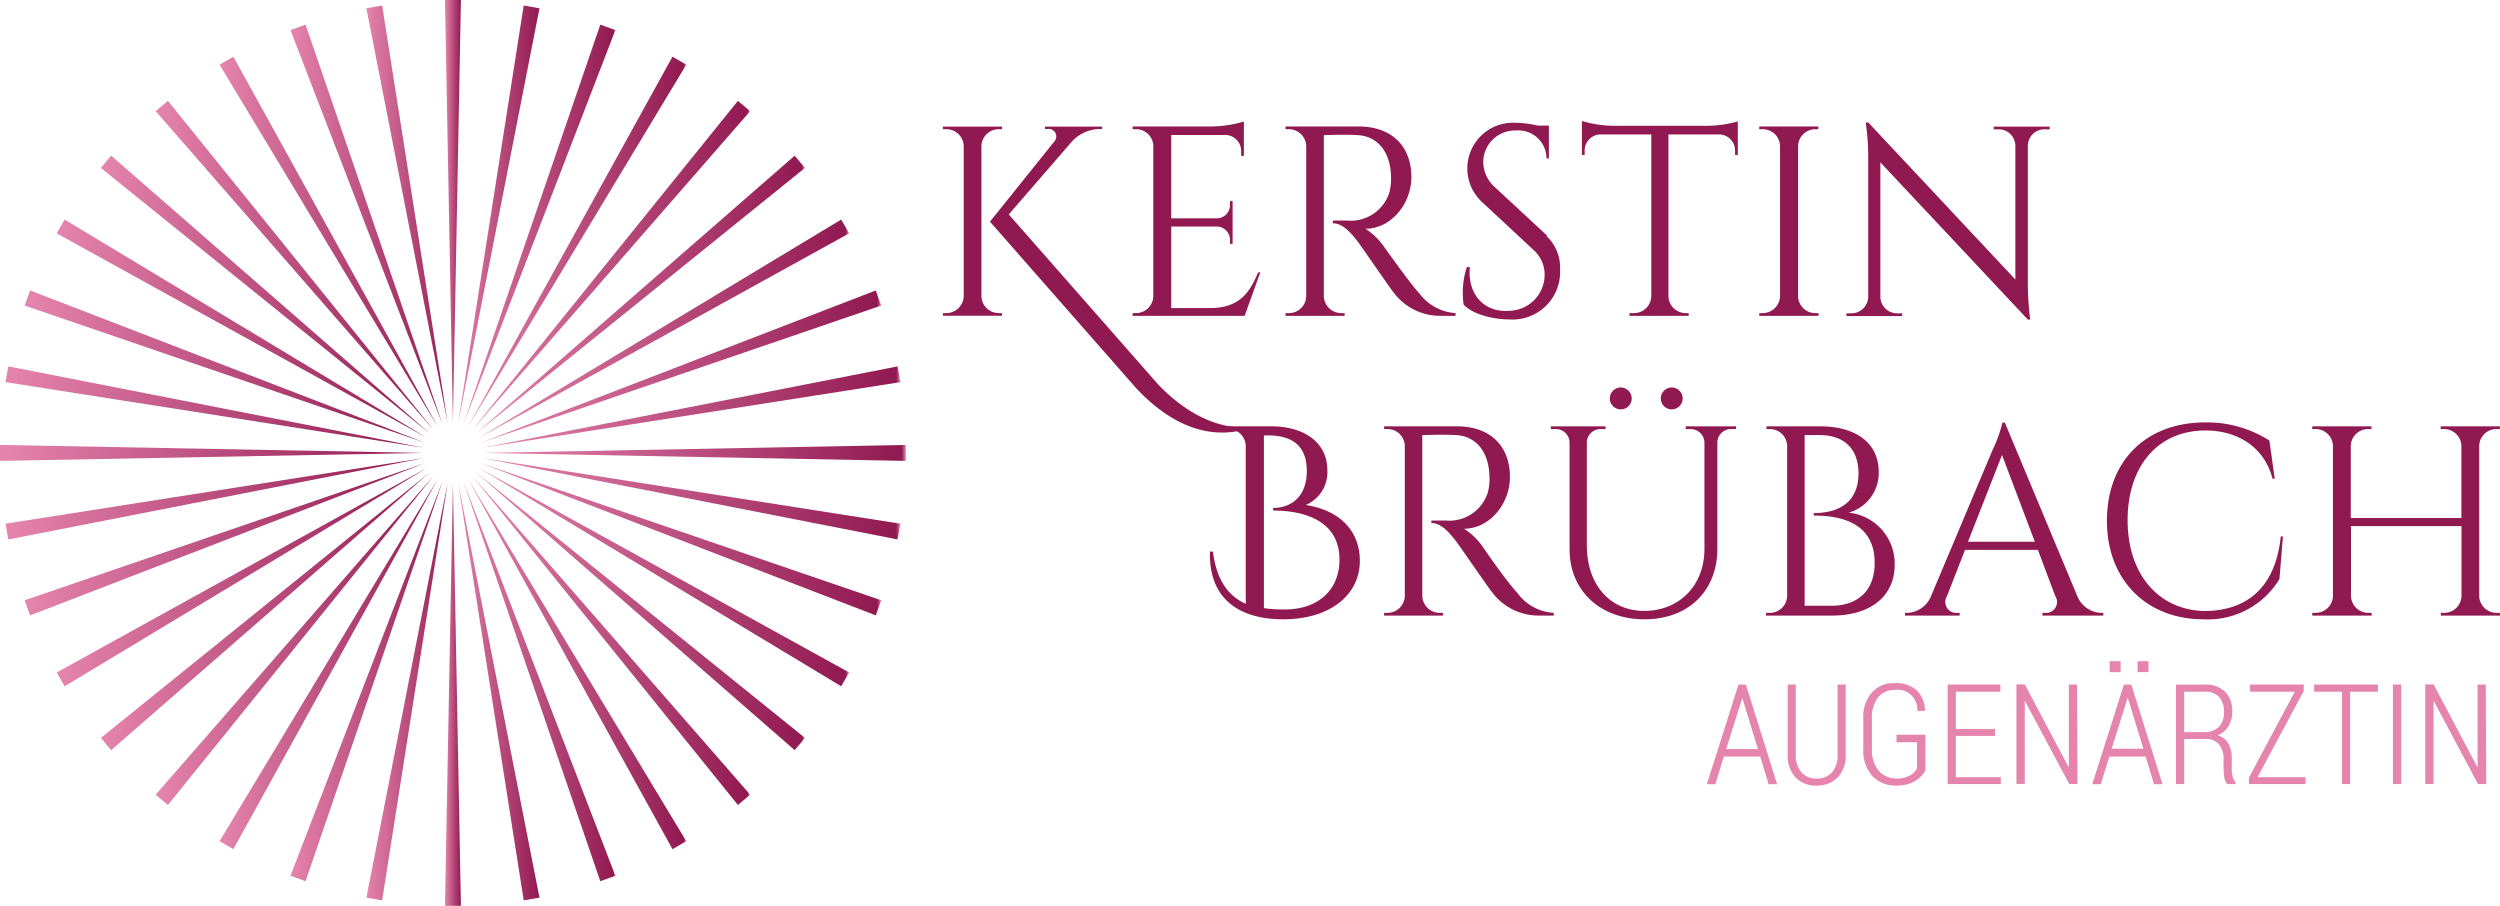 <?xml version="1.0" encoding="UTF-8"?> <svg xmlns="http://www.w3.org/2000/svg" xmlns:xlink="http://www.w3.org/1999/xlink" id="Ebene_1" data-name="Ebene 1" viewBox="0 0 228.52 82.8"><defs><style>.cls-1{fill:url(#Neues_Verlaufsfeld_4);}.cls-2{fill:url(#Neues_Verlaufsfeld_4-2);}.cls-3{fill:url(#Neues_Verlaufsfeld_4-3);}.cls-4{fill:url(#Neues_Verlaufsfeld_4-4);}.cls-5{fill:url(#Neues_Verlaufsfeld_4-5);}.cls-6{fill:url(#Neues_Verlaufsfeld_4-6);}.cls-7{fill:url(#Neues_Verlaufsfeld_4-7);}.cls-8{fill:url(#Neues_Verlaufsfeld_4-8);}.cls-9{fill:url(#Neues_Verlaufsfeld_4-9);}.cls-10{fill:url(#Neues_Verlaufsfeld_4-10);}.cls-11{fill:url(#Neues_Verlaufsfeld_4-11);}.cls-12{fill:url(#Neues_Verlaufsfeld_4-12);}.cls-13{fill:url(#Neues_Verlaufsfeld_4-13);}.cls-14{fill:url(#Neues_Verlaufsfeld_4-14);}.cls-15{fill:url(#Neues_Verlaufsfeld_4-15);}.cls-16{fill:url(#Neues_Verlaufsfeld_4-16);}.cls-17{fill:url(#Neues_Verlaufsfeld_4-17);}.cls-18{fill:url(#Neues_Verlaufsfeld_4-18);}.cls-19{fill:url(#Neues_Verlaufsfeld_4-19);}.cls-20{fill:url(#Neues_Verlaufsfeld_4-20);}.cls-21{fill:url(#Neues_Verlaufsfeld_4-21);}.cls-22{fill:url(#Neues_Verlaufsfeld_4-22);}.cls-23{fill:url(#Neues_Verlaufsfeld_4-23);}.cls-24{fill:url(#Neues_Verlaufsfeld_4-24);}.cls-25{fill:url(#Neues_Verlaufsfeld_4-25);}.cls-26{fill:url(#Neues_Verlaufsfeld_4-26);}.cls-27{fill:url(#Neues_Verlaufsfeld_4-27);}.cls-28{fill:url(#Neues_Verlaufsfeld_4-28);}.cls-29{fill:url(#Neues_Verlaufsfeld_4-29);}.cls-30{fill:url(#Neues_Verlaufsfeld_4-30);}.cls-31{fill:url(#Neues_Verlaufsfeld_4-31);}.cls-32{fill:url(#Neues_Verlaufsfeld_4-32);}.cls-33{fill:url(#Neues_Verlaufsfeld_4-33);}.cls-34{fill:url(#Neues_Verlaufsfeld_4-34);}.cls-35{fill:url(#Neues_Verlaufsfeld_4-35);}.cls-36{fill:url(#Neues_Verlaufsfeld_4-36);}.cls-37{fill:#e585ad;}.cls-38{fill:#911951;}</style><linearGradient id="Neues_Verlaufsfeld_4" y1="41.4" x2="38.68" y2="41.4" gradientUnits="userSpaceOnUse"><stop offset="0" stop-color="#e585ad"></stop><stop offset="0.99" stop-color="#911951"></stop><stop offset="1" stop-color="#e585ad"></stop><stop offset="1"></stop></linearGradient><linearGradient id="Neues_Verlaufsfeld_4-2" x1="44.12" y1="41.4" x2="82.8" y2="41.4" xlink:href="#Neues_Verlaufsfeld_4"></linearGradient><linearGradient id="Neues_Verlaufsfeld_4-3" x1="0.5" y1="37.21" x2="38.73" y2="37.21" xlink:href="#Neues_Verlaufsfeld_4"></linearGradient><linearGradient id="Neues_Verlaufsfeld_4-4" x1="44.08" y1="45.59" x2="82.3" y2="45.59" xlink:href="#Neues_Verlaufsfeld_4"></linearGradient><linearGradient id="Neues_Verlaufsfeld_4-5" x1="2.25" y1="33.51" x2="38.85" y2="33.51" xlink:href="#Neues_Verlaufsfeld_4"></linearGradient><linearGradient id="Neues_Verlaufsfeld_4-6" x1="43.95" y1="49.29" x2="80.55" y2="49.29" xlink:href="#Neues_Verlaufsfeld_4"></linearGradient><linearGradient id="Neues_Verlaufsfeld_4-7" x1="5.18" y1="30.05" x2="39.05" y2="30.05" xlink:href="#Neues_Verlaufsfeld_4"></linearGradient><linearGradient id="Neues_Verlaufsfeld_4-8" x1="43.75" y1="52.75" x2="77.62" y2="52.75" xlink:href="#Neues_Verlaufsfeld_4"></linearGradient><linearGradient id="Neues_Verlaufsfeld_4-9" x1="9.22" y1="26.94" x2="39.32" y2="26.94" xlink:href="#Neues_Verlaufsfeld_4"></linearGradient><linearGradient id="Neues_Verlaufsfeld_4-10" x1="43.48" y1="55.86" x2="73.59" y2="55.86" xlink:href="#Neues_Verlaufsfeld_4"></linearGradient><linearGradient id="Neues_Verlaufsfeld_4-11" x1="14.23" y1="24.27" x2="39.65" y2="24.27" xlink:href="#Neues_Verlaufsfeld_4"></linearGradient><linearGradient id="Neues_Verlaufsfeld_4-12" x1="43.15" y1="58.53" x2="68.57" y2="58.53" xlink:href="#Neues_Verlaufsfeld_4"></linearGradient><linearGradient id="Neues_Verlaufsfeld_4-13" x1="20.07" y1="22.11" x2="40.04" y2="22.11" xlink:href="#Neues_Verlaufsfeld_4"></linearGradient><linearGradient id="Neues_Verlaufsfeld_4-14" x1="42.76" y1="60.69" x2="62.73" y2="60.69" xlink:href="#Neues_Verlaufsfeld_4"></linearGradient><linearGradient id="Neues_Verlaufsfeld_4-15" x1="26.55" y1="20.55" x2="40.47" y2="20.55" xlink:href="#Neues_Verlaufsfeld_4"></linearGradient><linearGradient id="Neues_Verlaufsfeld_4-16" x1="42.33" y1="62.25" x2="56.25" y2="62.25" xlink:href="#Neues_Verlaufsfeld_4"></linearGradient><linearGradient id="Neues_Verlaufsfeld_4-17" x1="33.49" y1="19.61" x2="40.93" y2="19.61" xlink:href="#Neues_Verlaufsfeld_4"></linearGradient><linearGradient id="Neues_Verlaufsfeld_4-18" x1="41.87" y1="63.19" x2="49.31" y2="63.19" xlink:href="#Neues_Verlaufsfeld_4"></linearGradient><linearGradient id="Neues_Verlaufsfeld_4-19" x1="40.67" y1="19.34" x2="42.13" y2="19.34" xlink:href="#Neues_Verlaufsfeld_4"></linearGradient><linearGradient id="Neues_Verlaufsfeld_4-20" x1="40.67" y1="63.46" x2="42.13" y2="63.46" xlink:href="#Neues_Verlaufsfeld_4"></linearGradient><linearGradient id="Neues_Verlaufsfeld_4-21" x1="41.87" y1="19.61" x2="49.31" y2="19.61" xlink:href="#Neues_Verlaufsfeld_4"></linearGradient><linearGradient id="Neues_Verlaufsfeld_4-22" x1="33.49" y1="63.19" x2="40.93" y2="63.19" xlink:href="#Neues_Verlaufsfeld_4"></linearGradient><linearGradient id="Neues_Verlaufsfeld_4-23" x1="42.33" y1="20.55" x2="56.25" y2="20.55" xlink:href="#Neues_Verlaufsfeld_4"></linearGradient><linearGradient id="Neues_Verlaufsfeld_4-24" x1="26.55" y1="62.25" x2="40.47" y2="62.25" xlink:href="#Neues_Verlaufsfeld_4"></linearGradient><linearGradient id="Neues_Verlaufsfeld_4-25" x1="42.76" y1="22.11" x2="62.73" y2="22.11" xlink:href="#Neues_Verlaufsfeld_4"></linearGradient><linearGradient id="Neues_Verlaufsfeld_4-26" x1="20.07" y1="60.69" x2="40.04" y2="60.69" xlink:href="#Neues_Verlaufsfeld_4"></linearGradient><linearGradient id="Neues_Verlaufsfeld_4-27" x1="43.15" y1="24.27" x2="68.57" y2="24.27" xlink:href="#Neues_Verlaufsfeld_4"></linearGradient><linearGradient id="Neues_Verlaufsfeld_4-28" x1="14.23" y1="58.53" x2="39.65" y2="58.53" xlink:href="#Neues_Verlaufsfeld_4"></linearGradient><linearGradient id="Neues_Verlaufsfeld_4-29" x1="43.48" y1="26.94" x2="73.59" y2="26.94" xlink:href="#Neues_Verlaufsfeld_4"></linearGradient><linearGradient id="Neues_Verlaufsfeld_4-30" x1="9.22" y1="55.86" x2="39.32" y2="55.86" xlink:href="#Neues_Verlaufsfeld_4"></linearGradient><linearGradient id="Neues_Verlaufsfeld_4-31" x1="43.75" y1="30.05" x2="77.62" y2="30.05" xlink:href="#Neues_Verlaufsfeld_4"></linearGradient><linearGradient id="Neues_Verlaufsfeld_4-32" x1="5.18" y1="52.75" x2="39.05" y2="52.75" xlink:href="#Neues_Verlaufsfeld_4"></linearGradient><linearGradient id="Neues_Verlaufsfeld_4-33" x1="43.95" y1="33.51" x2="80.55" y2="33.51" xlink:href="#Neues_Verlaufsfeld_4"></linearGradient><linearGradient id="Neues_Verlaufsfeld_4-34" x1="2.25" y1="49.29" x2="38.85" y2="49.29" xlink:href="#Neues_Verlaufsfeld_4"></linearGradient><linearGradient id="Neues_Verlaufsfeld_4-35" x1="44.08" y1="37.21" x2="82.3" y2="37.21" xlink:href="#Neues_Verlaufsfeld_4"></linearGradient><linearGradient id="Neues_Verlaufsfeld_4-36" x1="0.5" y1="45.59" x2="38.73" y2="45.59" xlink:href="#Neues_Verlaufsfeld_4"></linearGradient></defs><title>Logo quer</title><polygon class="cls-1" points="0 40.67 0 42.13 38.68 41.4 0 40.67"></polygon><polygon class="cls-2" points="82.8 40.67 82.8 42.13 44.12 41.4 82.8 40.67"></polygon><polygon class="cls-3" points="0.76 33.49 0.5 34.93 38.73 40.93 0.76 33.49"></polygon><polygon class="cls-4" points="82.3 47.87 82.05 49.31 44.08 41.87 82.3 47.87"></polygon><polygon class="cls-5" points="2.75 26.55 2.25 27.93 38.85 40.47 2.75 26.55"></polygon><polygon class="cls-6" points="80.55 54.87 80.05 56.25 43.95 42.33 80.55 54.87"></polygon><polygon class="cls-7" points="5.91 20.07 5.18 21.33 39.05 40.04 5.91 20.07"></polygon><polygon class="cls-8" points="77.62 61.47 76.89 62.73 43.75 42.76 77.62 61.47"></polygon><polygon class="cls-9" points="10.16 14.23 9.22 15.35 39.32 39.65 10.16 14.23"></polygon><polygon class="cls-10" points="73.58 67.45 72.64 68.57 43.48 43.15 73.58 67.45"></polygon><polygon class="cls-11" points="15.35 9.22 14.23 10.16 39.65 39.32 15.35 9.22"></polygon><polygon class="cls-12" points="68.57 72.64 67.45 73.58 43.15 43.48 68.57 72.64"></polygon><polygon class="cls-13" points="21.33 5.18 20.07 5.91 40.04 39.05 21.33 5.18"></polygon><polygon class="cls-14" points="62.73 76.89 61.47 77.62 42.76 43.75 62.73 76.89"></polygon><polygon class="cls-15" points="27.93 2.25 26.55 2.75 40.47 38.85 27.93 2.25"></polygon><polygon class="cls-16" points="56.25 80.05 54.87 80.55 42.33 43.95 56.25 80.05"></polygon><polygon class="cls-17" points="34.93 0.5 33.49 0.76 40.93 38.73 34.93 0.5"></polygon><polygon class="cls-18" points="49.31 82.05 47.87 82.3 41.87 44.08 49.31 82.05"></polygon><polygon class="cls-19" points="42.13 0 40.67 0 41.4 38.68 42.13 0"></polygon><polygon class="cls-20" points="42.13 82.8 40.67 82.8 41.4 44.12 42.13 82.8"></polygon><polygon class="cls-21" points="49.31 0.76 47.87 0.5 41.87 38.73 49.31 0.76"></polygon><polygon class="cls-22" points="34.93 82.3 33.49 82.05 40.93 44.08 34.93 82.3"></polygon><polygon class="cls-23" points="56.25 2.75 54.87 2.25 42.33 38.85 56.25 2.75"></polygon><polygon class="cls-24" points="27.93 80.55 26.55 80.05 40.47 43.95 27.93 80.55"></polygon><polygon class="cls-25" points="62.73 5.91 61.47 5.18 42.76 39.05 62.73 5.91"></polygon><polygon class="cls-26" points="21.33 77.62 20.07 76.89 40.04 43.75 21.33 77.62"></polygon><polygon class="cls-27" points="68.57 10.16 67.45 9.22 43.15 39.32 68.57 10.16"></polygon><polygon class="cls-28" points="15.35 73.58 14.23 72.64 39.65 43.48 15.35 73.58"></polygon><polygon class="cls-29" points="73.58 15.35 72.64 14.23 43.48 39.65 73.58 15.35"></polygon><polygon class="cls-30" points="10.16 68.57 9.22 67.45 39.32 43.15 10.16 68.57"></polygon><polygon class="cls-31" points="77.62 21.33 76.89 20.07 43.75 40.04 77.62 21.33"></polygon><polygon class="cls-32" points="5.91 62.73 5.18 61.47 39.05 42.76 5.91 62.73"></polygon><polygon class="cls-33" points="80.55 27.93 80.05 26.55 43.95 40.47 80.55 27.93"></polygon><polygon class="cls-34" points="2.75 56.25 2.25 54.87 38.85 42.33 2.75 56.25"></polygon><polygon class="cls-35" points="82.3 34.93 82.05 33.49 44.08 40.93 82.3 34.93"></polygon><polygon class="cls-36" points="0.76 49.31 0.5 47.87 38.73 41.87 0.76 49.31"></polygon><path class="cls-37" d="M162.54,70h-3.33l-.77,2.52h-.78l2.89-9.1h.68l2.85,9.1h-.78Zm-3.11-.69h2.9l-1.43-4.68h0Z" transform="translate(-1.64 -0.84)"></path><path class="cls-37" d="M170.35,63.41v6.37a2.89,2.89,0,0,1-.74,2.13,2.65,2.65,0,0,1-1.94.74,2.57,2.57,0,0,1-1.9-.74,2.92,2.92,0,0,1-.72-2.13V63.41h.74v6.38a2.37,2.37,0,0,0,.52,1.65,1.76,1.76,0,0,0,1.36.57,1.85,1.85,0,0,0,1.41-.55,2.32,2.32,0,0,0,.53-1.67V63.41Z" transform="translate(-1.64 -0.84)"></path><path class="cls-37" d="M177.63,71.28a2.48,2.48,0,0,1-.92.94,3.19,3.19,0,0,1-1.71.43,2.92,2.92,0,0,1-2.21-.87,3.49,3.49,0,0,1-.83-2.5V66.57a3.45,3.45,0,0,1,.79-2.44,2.7,2.7,0,0,1,2.1-.85,2.78,2.78,0,0,1,2,.67,2.56,2.56,0,0,1,.74,1.87l0,0h-.7a1.79,1.79,0,0,0-2-1.92,2,2,0,0,0-1.57.67,3,3,0,0,0-.57,2v2.72a2.94,2.94,0,0,0,.62,2A2.1,2.1,0,0,0,175,72a2.33,2.33,0,0,0,1.23-.28,1.52,1.52,0,0,0,.64-.67V68.69H175V68h2.64Z" transform="translate(-1.64 -0.84)"></path><path class="cls-37" d="M184,68.11h-3.58v3.77h4.11v.63h-4.86v-9.1h4.82v.66h-4.07v3.41H184Z" transform="translate(-1.64 -0.84)"></path><path class="cls-37" d="M191.54,72.51h-.75l-4.07-7.62h0v7.61h-.76v-9.1h.76L190.75,71h0V63.41h.75Z" transform="translate(-1.64 -0.84)"></path><path class="cls-37" d="M197.77,70h-3.32l-.78,2.52h-.78l2.89-9.1h.68l2.85,9.1h-.78Zm-2.29-7.72h-1v-1h1Zm-.82,7h2.9l-1.43-4.68h0Zm3.37-7h-1v-1h1Z" transform="translate(-1.64 -0.84)"></path><path class="cls-37" d="M201.29,68.39v4.12h-.75V63.42h2.62a2.54,2.54,0,0,1,1.87.64,2.49,2.49,0,0,1,.65,1.87,2.39,2.39,0,0,1-.34,1.29,2.07,2.07,0,0,1-1,.84,1.58,1.58,0,0,1,1,.76,2.86,2.86,0,0,1,.3,1.37v.86a3.48,3.48,0,0,0,.08.76,1.25,1.25,0,0,0,.28.55v.15h-.77a1.27,1.27,0,0,1-.27-.62,5.76,5.76,0,0,1-.07-.86V70.2a2,2,0,0,0-.42-1.32,1.45,1.45,0,0,0-1.15-.49Zm0-.63h1.78a1.85,1.85,0,0,0,1.41-.49,1.92,1.92,0,0,0,.45-1.34,2,2,0,0,0-.44-1.38,1.72,1.72,0,0,0-1.33-.48h-1.87Z" transform="translate(-1.64 -0.84)"></path><path class="cls-37" d="M208,71.88h4.38v.63h-5.17v-.59l4.19-7.85h-4.09v-.66h4.91V64Z" transform="translate(-1.64 -0.84)"></path><path class="cls-37" d="M219,64.07h-2.54v8.44h-.75V64.07h-2.54v-.66H219Z" transform="translate(-1.64 -0.84)"></path><path class="cls-37" d="M221.13,72.51h-.76v-9.1h.76Z" transform="translate(-1.64 -0.84)"></path><path class="cls-37" d="M228.9,72.51h-.75l-4.06-7.62h0v7.61h-.76v-9.1h.76L228.11,71h0V63.41h.75Z" transform="translate(-1.64 -0.84)"></path><path class="cls-38" d="M116.85,25.71l-1.44,4H105.17v-.25h.31a1.58,1.58,0,0,0,1.58-1.56V14.07a1.58,1.58,0,0,0-1.57-1.42h-.32v-.25h7.22a10.82,10.82,0,0,0,2.95-.45v.72h0v.42h0v2h-.25v-.44a1.46,1.46,0,0,0-1.39-1.47h-5V20.8h4.17a1.21,1.21,0,0,0,1.2-1.21v-.37h.24v3.91h-.24v-.37a1.21,1.21,0,0,0-1.17-1.21h-4.2V29h3.54c2.62,0,3.62-1.35,4.39-3.24Z" transform="translate(-1.64 -0.84)"></path><path class="cls-38" d="M131.33,27.59a4.49,4.49,0,0,0,3.36,1.87v.25h-1.35A5.3,5.3,0,0,1,129,27.54c-.28-.34-3.07-4.39-3.26-4.63-.64-.81-1.36-1.66-2.27-1.66V21s.57,0,1.31,0a3.7,3.7,0,0,0,3.86-2.57,5.22,5.22,0,0,0,.15-1.48c-.06-2.23-1.22-3.66-3.06-3.76-1.26-.07-2.76,0-3.08,0V27.9h0a1.59,1.59,0,0,0,1.58,1.56h.32v.25h-5.4v-.25h.31a1.58,1.58,0,0,0,1.58-1.54V14.21h0a1.59,1.59,0,0,0-1.58-1.56h-.31v-.25h6.67c3,0,4.83,1.76,4.83,4.64,0,2.4-1.83,4.71-4.2,4.71a6.16,6.16,0,0,1,1.77,1.74s2.13,3,3.08,4.09Z" transform="translate(-1.64 -0.84)"></path><path class="cls-38" d="M143,22.42a3.88,3.88,0,0,1,1.24,3,4.35,4.35,0,0,1-4.62,4.62c-1.21,0-3.22-.34-4.19-1.35a7.55,7.55,0,0,1,.29-3.44H136c-.25,2.54,1.36,4.17,3.56,4A3.3,3.3,0,0,0,142.83,26a3,3,0,0,0-1-2.3l-4.73-4.4a4.18,4.18,0,0,1,3-7.24,10.32,10.32,0,0,1,2.12.26h1v3H143a2.56,2.56,0,0,0-2.78-2.55,2.9,2.9,0,0,0-3,2.85,3.1,3.1,0,0,0,1,2.27l4.85,4.5Z" transform="translate(-1.64 -0.84)"></path><path class="cls-38" d="M160.49,11.94V15h-.25V14.6a1.47,1.47,0,0,0-1.41-1.47h-4.68V27.92a1.58,1.58,0,0,0,1.58,1.54H156v.25h-5.41v-.25H151a1.58,1.58,0,0,0,1.58-1.52V13.13h-4.68a1.47,1.47,0,0,0-1.41,1.47V15h-.25v-3.1a10.75,10.75,0,0,0,3,.44h8.34A10.81,10.81,0,0,0,160.49,11.94Z" transform="translate(-1.64 -0.84)"></path><path class="cls-38" d="M167.85,29.71h-5.4v-.25h.32a1.59,1.59,0,0,0,1.58-1.56V14.2a1.58,1.58,0,0,0-1.58-1.55h-.32v-.25h5.4v.25h-.31A1.58,1.58,0,0,0,166,14.19V27.9a1.57,1.57,0,0,0,1.58,1.56h.31Z" transform="translate(-1.64 -0.84)"></path><path class="cls-38" d="M189,12.66h-.46A1.52,1.52,0,0,0,187,14.13V26.9a25.77,25.77,0,0,0,.22,3.15H187L173.52,15.68V28a1.53,1.53,0,0,0,1.53,1.48h.46v.25h-5.09v-.25h.46a1.54,1.54,0,0,0,1.53-1.5V15.13a21.3,21.3,0,0,0-.23-3.09h.24l0,0,13.44,14.35V14.15h0a1.52,1.52,0,0,0-1.53-1.49h-.45v-.25H189Z" transform="translate(-1.64 -0.84)"></path><path class="cls-38" d="M125.94,52.09c0,3.21-2.82,5.36-7,5.36s-6.83-2-6.7-6.19l.27,0c.35,2.69,1.46,4.09,3,4.77V41.6A1.58,1.58,0,0,0,114,40.06h-.31v-.25h4.16c3,0,5.12,1.48,5.12,4A3.26,3.26,0,0,1,121,47C124.31,47.52,125.94,49.55,125.94,52.09ZM124.08,52c0-3.81-3.68-4.5-6.07-4.49v-.24c1.48,0,3.08-.86,3.08-3.38,0-2.29-1.3-3.26-3.6-3.25h-.32V56.43a12.33,12.33,0,0,0,1.85.12C122.33,56.56,124.08,54.59,124.08,52Z" transform="translate(-1.64 -0.84)"></path><path class="cls-38" d="M143.67,56.86v.25h-1.36A5.31,5.31,0,0,1,138,54.94c-.28-.33-3.07-4.39-3.26-4.62-.64-.82-1.36-1.67-2.26-1.67v-.23s.56,0,1.3,0a3.7,3.7,0,0,0,3.86-2.56,5,5,0,0,0,.15-1.48c-.06-2.24-1.22-3.67-3.06-3.77-1.26-.07-2.76,0-3.08,0V55.31h0a1.59,1.59,0,0,0,1.59,1.55h.31v.25h-5.39v-.25h.31a1.58,1.58,0,0,0,1.58-1.54V41.61h0a1.57,1.57,0,0,0-1.58-1.55h-.31v-.25h6.67c3,0,4.83,1.77,4.83,4.64,0,2.4-1.82,4.72-4.2,4.72a6,6,0,0,1,1.77,1.73S139.35,54,140.31,55A4.42,4.42,0,0,0,143.67,56.86Z" transform="translate(-1.64 -0.84)"></path><path class="cls-38" d="M160.33,39.81v.25h-.41a1.25,1.25,0,0,0-1.3,1.17V51c0,3.87-2.67,6.45-6.66,6.45s-6.85-2.56-6.85-6.41V41.28h0a1.25,1.25,0,0,0-1.31-1.22h-.4v-.25h5v.25H148a1.25,1.25,0,0,0-1.31,1.18v9.44c0,3.6,2.1,6,5.25,6s5.5-2.27,5.5-5.68V41.25a1.27,1.27,0,0,0-1.31-1.19h-.4v-.25h4.57Zm-11.54-2.55a1,1,0,1,1,1,1A1,1,0,0,1,148.79,37.26Zm4.66,0a1,1,0,1,1,1,1A1,1,0,0,1,153.45,37.26Z" transform="translate(-1.64 -0.84)"></path><path class="cls-38" d="M174.83,52.46c0,2.79-2.08,4.65-5.76,4.65h-6v-.25h.31A1.58,1.58,0,0,0,165,55.32V41.59a1.58,1.58,0,0,0-1.58-1.53h-.31v-.25H168c3.46,0,5.36,1.66,5.37,4.13a3.77,3.77,0,0,1-2.74,3.76A4.69,4.69,0,0,1,174.83,52.46ZM173,52.29c0-3.71-3.18-4.33-5.57-4.32v-.23c1.51,0,4.08-.44,4.09-3.62,0-2.23-1.27-3.52-3.61-3.51h-1.31V56.21H169C171.52,56.22,173,54.78,173,52.29Z" transform="translate(-1.64 -0.84)"></path><path class="cls-38" d="M193.9,56.86v.25h-5.56v-.25h.22a1,1,0,0,0,.94-1.55l-1.58-4.21h-6.66l-1.65,4.23a1,1,0,0,0,.94,1.53h.22v.25h-5v-.25H176a2.45,2.45,0,0,0,2.16-1.55l5.6-13.3a13,13,0,0,0,.92-2.54h.22l6.61,15.83a2.45,2.45,0,0,0,2.17,1.56Zm-6.26-6.5-3-7.93-3.11,7.93Z" transform="translate(-1.64 -0.84)"></path><path class="cls-38" d="M210,53.77a7.64,7.64,0,0,1-6.94,3.68c-5.17,0-8.83-3.55-8.83-9s3.54-9,9-9a10.61,10.61,0,0,1,5.85,1.66l.49,3.49h-.2c-.75-2.88-3.17-4.41-6.14-4.41-4.35,0-7.11,3.28-7.11,8.2s2.81,8.2,7,8.3c3.51,0,6.47-1.75,7-6.81h.2Z" transform="translate(-1.64 -0.84)"></path><path class="cls-38" d="M230.16,57.11h-5.41v-.25h.31a1.58,1.58,0,0,0,1.58-1.53v-6.4H216.54v6.38a1.58,1.58,0,0,0,1.58,1.55h.31v.25H213v-.25h.31a1.58,1.58,0,0,0,1.58-1.55V41.6a1.58,1.58,0,0,0-1.58-1.54H213v-.25h5.41v.25h-.31a1.58,1.58,0,0,0-1.58,1.54v6.59h10.11V41.58a1.58,1.58,0,0,0-1.58-1.52h-.31v-.25h5.41v.25h-.31a1.57,1.57,0,0,0-1.58,1.55v13.7h0a1.58,1.58,0,0,0,1.58,1.55h.31Z" transform="translate(-1.64 -0.84)"></path><path class="cls-38" d="M93.23,29.46v.24H87.83v-.24h.32a1.59,1.59,0,0,0,1.58-1.56V14.2a1.58,1.58,0,0,0-1.58-1.55h-.32v-.24h5.41v.24h-.31a1.58,1.58,0,0,0-1.58,1.54V27.9a1.58,1.58,0,0,0,1.58,1.56Zm22,10.45v.25c-1.64.37-5.34.84-9.73-3.83L92.13,21.1,98,13.79a.69.69,0,0,0-.6-1.16h-.24v-.22h5.22v.22h-.11a3.54,3.54,0,0,0-2.66,1.16l-5.76,6.65,13.6,15.48C109.39,38,112.21,39.91,115.25,39.91Z" transform="translate(-1.64 -0.84)"></path></svg> 